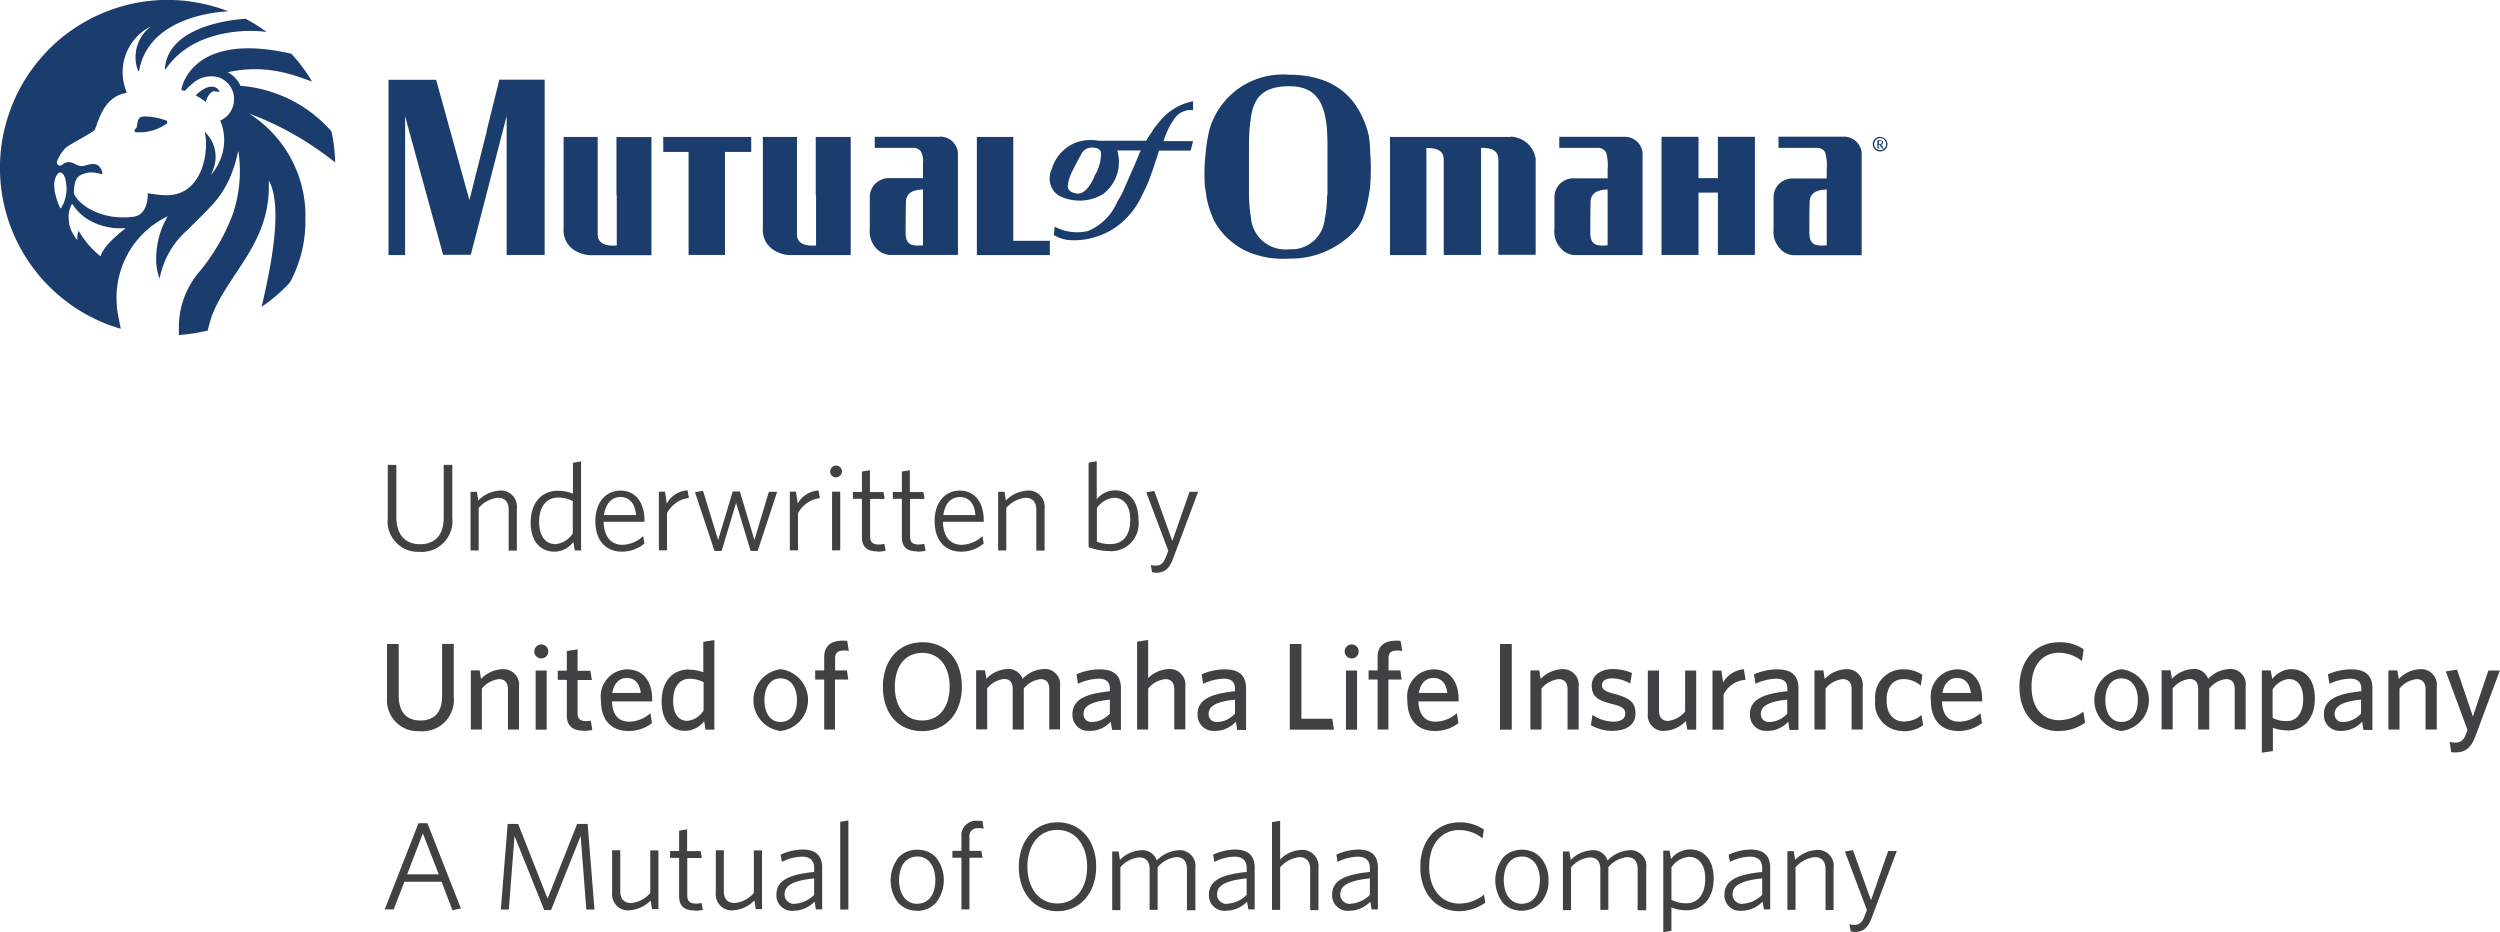 <svg xmlns="http://www.w3.org/2000/svg" id="Layer_2" width="171.62" height="64" data-name="Layer 2"><defs><style>.cls-1,.cls-2{fill:#1a3d6d;stroke-width:0}.cls-2{fill:#414042}</style></defs><g id="Layer_1-2" data-name="Layer 1"><g><path d="M28.81 37.88a2.064 2.064 0 0 1-1.62-.64 2.15 2.15 0 0 1-.47-.76c-.1-.28-.13-.59-.1-.89v-3.68h.59v3.61c0 1.09.54 1.84 1.62 1.84s1.63-.69 1.63-1.81v-3.64h.59v3.64c.03.31 0 .61-.1.9a2.128 2.128 0 0 1-1.22 1.29c-.29.11-.59.16-.9.15ZM34.92 37.78V35c0-.52-.24-.83-.75-.83-.51.06-.98.31-1.31.7v2.92h-.56v-4.03h.44l.09.6c.38-.4.9-.64 1.45-.68.17-.02.33 0 .49.06s.3.15.41.27c.12.12.2.26.25.42.05.16.07.33.05.49v2.88h-.57ZM38.28 33.69c.36 0 .72.06 1.05.2v-2.12l.56-.1v6.12h-.43l-.1-.59c-.15.21-.34.37-.57.49-.23.12-.47.18-.73.18-.89 0-1.63-.63-1.63-1.99 0-1.48.86-2.19 1.85-2.19Zm-.17 3.67a1.658 1.658 0 0 0 1.21-.73V34.4c-.32-.17-.67-.25-1.03-.24-.72 0-1.28.55-1.28 1.68 0 .98.46 1.51 1.1 1.51ZM42.69 37.87c-1.06 0-1.82-.72-1.82-2.1 0-1.3.73-2.09 1.73-2.09 1.09 0 1.64.9 1.64 2.02v.12h-2.8c.02.99.48 1.58 1.3 1.58.53-.02 1.03-.23 1.41-.6l.09.51c-.43.36-.98.56-1.54.56Zm-1.23-2.51h2.2c-.05-.73-.41-1.24-1.06-1.24-.59 0-1.03.44-1.14 1.24ZM45.79 35.25v2.53h-.56v-4.03h.42l.12.82a1.754 1.754 0 0 1 1.43-.91l.09.53c-.32.03-.63.15-.89.34-.26.19-.48.43-.62.72ZM52.02 37.82h-.49l-1-3.3-.99 3.3h-.49l-1.34-4.03.55-.1 1.04 3.38 1-3.33h.49l1 3.33.99-3.31h.57l-1.34 4.07ZM54.78 35.25v2.53h-.56v-4.03h.42l.12.82c.14-.26.35-.48.6-.63.25-.16.53-.25.83-.27l.09.53c-.32.03-.63.15-.89.34-.26.19-.48.43-.62.72ZM57.4 32.78c-.11 0-.21-.04-.29-.12s-.12-.18-.12-.29.04-.21.12-.29a.4.4 0 0 1 .57 0c.07.08.12.18.12.28 0 .05 0 .11-.03.15a.38.38 0 0 1-.09.13.38.38 0 0 1-.28.12Zm-.28 5v-4.03h.56v4.03h-.56ZM60.22 37.85c-.63 0-1.05-.25-1.05-.98v-2.63h-.62v-.47h.62v-1.4l.55-.09v1.5h.93l.08.47h-1v2.54c0 .41.16.59.6.59.13 0 .25-.02.38-.04l.09.47c-.18.04-.37.06-.56.06ZM62.96 37.85c-.63 0-1.05-.25-1.05-.98v-2.63h-.62v-.47h.62v-1.4l.55-.09v1.5h.93l.08.47h-1v2.54c0 .41.16.59.6.59.13 0 .25-.02.38-.04l.09.47c-.18.04-.37.06-.56.06ZM65.98 37.87c-1.06 0-1.82-.72-1.82-2.1 0-1.3.73-2.09 1.73-2.09 1.09 0 1.64.9 1.64 2.02v.12h-2.8c.02.99.48 1.58 1.3 1.58.53-.02 1.03-.23 1.41-.6l.09.51c-.43.36-.98.56-1.54.56Zm-1.22-2.51h2.2c-.05-.73-.41-1.24-1.06-1.24-.6 0-1.04.44-1.14 1.24ZM71.14 37.78V35c0-.52-.24-.83-.75-.83-.51.06-.98.31-1.31.7v2.92h-.56v-4.03h.44l.09.6c.38-.4.9-.64 1.45-.68.17-.02.33 0 .49.06.16.06.3.15.41.27.12.12.2.26.26.42.05.16.07.33.05.49v2.88h-.57ZM76.2 37.83c-.5 0-1-.09-1.47-.27v-5.8l.56-.1v2.61c.15-.19.34-.34.55-.44.21-.11.45-.16.69-.17.88 0 1.62.64 1.62 1.99.04.28.02.56-.06.83-.08.27-.22.52-.4.73-.19.21-.42.37-.67.48-.26.11-.54.16-.82.15Zm.28-3.66c-.24.02-.47.1-.67.22-.2.12-.38.29-.51.48v2.32c.3.11.61.17.93.16.8 0 1.36-.52 1.36-1.67 0-.98-.46-1.51-1.11-1.51ZM79.09 39.29l-.09-.5c.11.02.21.04.32.04.35 0 .55-.15.72-.6l.16-.42-1.51-4.01.55-.1 1.24 3.44 1.18-3.38h.59l-1.71 4.56c-.28.78-.64 1-1.21 1-.09 0-.17-.03-.24-.04ZM28.84 50.19c-.31.02-.62-.02-.91-.13-.29-.11-.55-.28-.77-.51a2.04 2.04 0 0 1-.48-.78c-.1-.29-.14-.61-.11-.91v-3.65h.8v3.55c0 1.02.46 1.7 1.48 1.7s1.5-.62 1.5-1.68V44.2h.8v3.62c.03.31 0 .63-.11.93a2.138 2.138 0 0 1-1.27 1.31c-.3.11-.61.16-.93.14ZM34.87 50.09v-2.77c0-.42-.18-.7-.62-.7-.23.03-.45.1-.65.21-.2.11-.38.26-.52.44v2.81h-.76v-4.06h.61l.09.59c.38-.4.89-.64 1.44-.67a1.072 1.072 0 0 1 .87.32 1.042 1.042 0 0 1 .3.87v2.95h-.76ZM37.16 45.2a.476.476 0 0 1-.48-.48.476.476 0 0 1 .48-.48.476.476 0 0 1 .48.48.476.476 0 0 1-.48.48Zm-.39 4.89v-4.06h.76v4.06h-.76ZM40.09 50.16c-.72 0-1.18-.26-1.18-1.07v-2.42h-.62v-.63h.62v-1.35l.74-.11v1.47h.88l.1.63h-.98v2.28c0 .33.13.54.56.54.12 0 .23 0 .35-.03l.1.64c-.19.04-.38.06-.57.06ZM43.13 50.18c-1.06 0-1.88-.63-1.88-2.13-.03-.26-.01-.52.06-.77.07-.25.2-.48.37-.68.17-.2.38-.36.61-.47.23-.11.49-.17.75-.18 1.18 0 1.73.91 1.73 2.04v.16h-2.76c.04.95.47 1.39 1.18 1.39.54-.01 1.06-.22 1.46-.58l.11.68a2.6 2.6 0 0 1-1.63.54Zm-1.1-2.61h1.96c-.09-.65-.39-1.03-.98-1.03-.46 0-.86.34-.98 1.03ZM47.26 45.97c.35 0 .7.06 1.02.18v-2.09l.76-.12v6.15h-.61l-.09-.59c-.15.21-.35.37-.58.49-.23.12-.48.18-.74.18-.88 0-1.6-.63-1.6-2.01 0-1.49.85-2.2 1.84-2.2Zm-.12 3.52c.24-.02.47-.09.67-.22.2-.13.37-.3.49-.5v-1.94c-.3-.16-.65-.24-.99-.23-.63 0-1.1.52-1.1 1.52 0 .9.39 1.36.94 1.36ZM53.58 50.18a2.133 2.133 0 0 1-1.86-2.12c0-.52.19-1.02.53-1.41.34-.39.82-.64 1.33-.71a2.13 2.13 0 0 1 1.89 2.12 2.13 2.13 0 0 1-1.89 2.12Zm0-3.61c-.73 0-1.1.63-1.1 1.5s.39 1.49 1.1 1.49c.75 0 1.13-.63 1.13-1.49s-.4-1.5-1.13-1.5ZM57.89 44.66c-.35 0-.56.14-.56.52v.84h.81l.09.63h-.91v3.43h-.74v-3.43h-.62v-.63h.62v-.92c0-.81.54-1.12 1.26-1.12.12 0 .22 0 .32.02l.11.69c-.13-.03-.26-.04-.4-.04ZM63.31 50.19c-1.66 0-2.7-1.23-2.7-3.04s1.06-3.06 2.72-3.06 2.7 1.23 2.7 3.04-1.06 3.06-2.72 3.06Zm0-5.37c-1.16 0-1.88.9-1.88 2.32s.73 2.32 1.88 2.32 1.88-.9 1.88-2.32-.73-2.32-1.88-2.32ZM72.03 50.09v-2.77c0-.42-.15-.7-.6-.7-.23.03-.44.1-.64.21-.2.11-.37.26-.51.44v2.81h-.76v-2.77c0-.42-.15-.7-.6-.7-.23.03-.44.1-.64.21-.2.11-.37.26-.51.44v2.81h-.76v-4.06h.61l.09.59c.37-.4.88-.64 1.42-.67.23-.03.46.03.65.15s.34.31.42.52c.37-.4.88-.64 1.43-.67a1.03 1.03 0 0 1 .86.32c.11.11.19.25.24.4s.06.31.04.47v2.95h-.76v.02ZM76.34 50.09l-.09-.55c-.18.2-.4.36-.65.47-.25.11-.51.17-.78.16-.16.01-.31 0-.46-.05-.15-.05-.28-.13-.4-.24-.11-.11-.2-.24-.26-.38-.06-.15-.08-.3-.08-.46 0-1.01.87-1.41 2.57-1.59v-.17c0-.51-.3-.69-.78-.69-.49.02-.97.14-1.41.35l-.1-.65c.5-.22 1.04-.34 1.58-.34.98 0 1.47.4 1.47 1.31v2.85h-.62Zm-.14-2.06c-1.5.14-1.82.55-1.82.98 0 .08.01.16.04.23s.08.14.13.19a.564.564 0 0 0 .43.13c.23 0 .46-.06.66-.16.21-.1.39-.24.55-.41v-.96ZM80.61 50.09v-2.77c0-.42-.18-.7-.62-.7-.23.03-.45.1-.65.21-.2.11-.38.26-.52.44v2.81h-.76v-6.03l.76-.12v2.62c.37-.37.86-.59 1.38-.62a1.072 1.072 0 0 1 .87.32 1.042 1.042 0 0 1 .3.87v2.95h-.76v.02ZM84.93 50.09l-.09-.55c-.18.2-.4.36-.65.47-.25.11-.51.17-.78.16-.16.01-.31 0-.46-.05-.15-.05-.28-.13-.4-.24-.11-.11-.2-.24-.26-.38-.06-.15-.08-.3-.08-.46 0-1.01.87-1.41 2.57-1.59v-.17c0-.51-.3-.69-.78-.69-.49.02-.97.14-1.41.35l-.1-.65c.5-.22 1.04-.34 1.58-.34.98 0 1.47.4 1.47 1.31v2.85h-.62Zm-.14-2.06c-1.5.14-1.82.55-1.82.98 0 .08.01.16.04.23s.08.14.13.19a.564.564 0 0 0 .43.13c.23 0 .46-.06.66-.16.21-.1.39-.24.55-.41v-.96ZM88.54 50.09v-5.88h.8v5.13h2.12l.11.75h-3.04ZM92.79 45.2a.476.476 0 0 1-.48-.48.476.476 0 0 1 .48-.48.476.476 0 0 1 .48.48.476.476 0 0 1-.48.48Zm-.39 4.89v-4.06h.76v4.06h-.76ZM95.88 44.66c-.35 0-.56.14-.56.52v.84h.81l.09.63h-.91v3.43h-.74v-3.43h-.62v-.63h.62v-.92c0-.81.54-1.12 1.26-1.12.12 0 .22 0 .32.02l.11.69c-.13-.02-.26-.04-.4-.04ZM98.49 50.18c-1.06 0-1.88-.63-1.88-2.13-.03-.26-.01-.52.06-.77s.2-.48.37-.68c.17-.2.38-.36.61-.47.23-.11.49-.17.75-.18 1.18 0 1.73.91 1.73 2.04v.16h-2.76c.04.95.47 1.39 1.18 1.39.54-.01 1.06-.22 1.46-.58l.11.68a2.6 2.6 0 0 1-1.63.54Zm-1.09-2.61h1.96c-.09-.65-.39-1.03-.98-1.03-.47 0-.87.34-.98 1.03ZM102.97 50.09v-5.88h.81v5.88h-.81ZM107.61 50.09v-2.77c0-.42-.18-.7-.62-.7-.23.03-.45.1-.65.21-.2.11-.38.26-.52.44v2.81h-.76v-4.06h.61l.09.59c.38-.4.89-.64 1.44-.67a1.072 1.072 0 0 1 .87.32 1.042 1.042 0 0 1 .3.87v2.95h-.76ZM110.7 50.18c-.52-.01-1.03-.14-1.49-.39l.11-.72c.42.3.92.46 1.43.47.52 0 .82-.2.82-.54 0-.38-.23-.51-.97-.69-.96-.24-1.33-.53-1.33-1.25 0-.64.55-1.13 1.43-1.13.46 0 .91.09 1.33.27l-.12.72c-.38-.22-.8-.34-1.24-.35-.46 0-.7.18-.7.47 0 .27.21.43.84.59 1 .26 1.46.55 1.46 1.33.02.73-.54 1.21-1.58 1.21ZM113.89 46.02v2.77c0 .42.18.7.62.7.23-.03.45-.1.65-.21.2-.11.38-.26.52-.44v-2.81h.76v4.06h-.61l-.1-.59c-.38.4-.89.64-1.44.67-.16.02-.32 0-.47-.06a.958.958 0 0 1-.4-.26 1.042 1.042 0 0 1-.3-.87v-2.95h.76ZM118.32 47.69v2.4h-.76v-4.06h.61l.12.82c.14-.26.35-.47.6-.63s.53-.25.82-.28l.12.73c-.32.02-.63.12-.89.3-.27.18-.48.42-.62.71ZM122.84 50.09l-.08-.55c-.18.2-.4.36-.65.47-.25.11-.51.17-.78.16-.16.01-.31 0-.46-.05-.15-.05-.28-.13-.4-.24-.11-.11-.2-.24-.26-.38-.06-.15-.08-.3-.08-.46 0-1.01.87-1.41 2.57-1.59v-.17c0-.51-.3-.69-.78-.69-.49.02-.97.14-1.41.35l-.1-.65c.5-.22 1.04-.34 1.58-.34.99 0 1.47.4 1.47 1.31v2.85h-.62Zm-.14-2.06c-1.5.14-1.82.55-1.82.98 0 .08.01.16.04.23s.08.14.13.19a.564.564 0 0 0 .43.13c.23 0 .46-.06.66-.16.21-.1.4-.24.55-.41v-.96ZM127.11 50.09v-2.77c0-.42-.18-.7-.62-.7-.23.03-.45.1-.65.21-.2.11-.38.26-.52.44v2.81h-.76v-4.06h.61l.09.59c.38-.4.89-.64 1.44-.67a1.072 1.072 0 0 1 .87.32 1.042 1.042 0 0 1 .3.87v2.95h-.76ZM130.63 50.18a1.903 1.903 0 0 1-1.43-.63c-.18-.2-.31-.44-.4-.69-.08-.26-.1-.53-.07-.79-.03-.27 0-.54.08-.8s.22-.5.41-.7.41-.36.66-.47c.25-.11.52-.16.79-.15.46-.01.91.12 1.3.38l-.11.74c-.33-.29-.75-.45-1.19-.45-.7 0-1.16.51-1.16 1.45 0 .98.51 1.46 1.19 1.46.45 0 .88-.16 1.21-.45l.11.7c-.4.29-.89.44-1.39.42ZM134.43 50.18c-1.06 0-1.88-.63-1.88-2.13-.03-.26-.01-.52.06-.77.07-.25.2-.48.37-.68.17-.2.38-.36.61-.47.24-.11.49-.17.75-.18 1.18 0 1.73.91 1.73 2.04v.16h-2.76c.04.95.47 1.39 1.18 1.39.54-.01 1.06-.22 1.46-.58l.11.68a2.6 2.6 0 0 1-1.63.54Zm-1.09-2.61h1.96c-.09-.65-.39-1.03-.97-1.03-.46 0-.87.34-.99 1.03ZM141.35 50.19c-1.66 0-2.72-1.23-2.72-3.04s1.08-3.06 2.74-3.06c.59-.02 1.17.15 1.67.48l-.12.81c-.44-.36-.99-.56-1.56-.57-1.19 0-1.9.9-1.9 2.32s.72 2.31 1.9 2.31c.6-.01 1.18-.22 1.66-.59l.12.76c-.52.37-1.14.57-1.78.57ZM145.63 50.18a2.133 2.133 0 0 1-1.86-2.12c0-.52.19-1.02.53-1.41.34-.39.82-.64 1.33-.71a2.13 2.13 0 0 1 1.89 2.12 2.13 2.13 0 0 1-1.89 2.12Zm0-3.61c-.73 0-1.1.63-1.1 1.5s.39 1.49 1.1 1.49c.75 0 1.13-.63 1.13-1.49s-.4-1.5-1.13-1.5ZM153.41 50.09v-2.77c0-.42-.15-.7-.6-.7a1.725 1.725 0 0 0-1.15.65v2.81h-.76v-2.77c0-.42-.15-.7-.6-.7-.23.03-.44.1-.64.21-.2.11-.37.26-.51.44v2.81h-.76v-4.06h.61l.1.59c.37-.4.88-.64 1.42-.67.23-.03.46.03.65.15s.34.31.42.52c.37-.4.88-.64 1.43-.67a1.03 1.03 0 0 1 .86.32c.11.11.19.25.24.4.05.15.06.31.04.47v2.95h-.76v.02ZM157.05 50.14c-.35 0-.7-.06-1.02-.18v1.6l-.76.11v-5.65h.61l.1.59c.16-.2.36-.37.59-.49.23-.12.48-.18.74-.18.88 0 1.6.64 1.6 2.01 0 1.48-.86 2.2-1.85 2.2Zm.11-3.53a1.4 1.4 0 0 0-.66.22c-.2.13-.37.3-.49.5v1.95c.3.16.64.23.99.22.64 0 1.11-.52 1.11-1.52 0-.88-.39-1.36-.95-1.36ZM162.24 50.09l-.08-.55c-.18.2-.4.36-.65.47-.25.11-.51.17-.78.16-.15.01-.31 0-.46-.05-.15-.05-.28-.13-.4-.24-.11-.11-.2-.24-.26-.38-.06-.15-.08-.3-.08-.46 0-1.01.87-1.41 2.57-1.59v-.17c0-.51-.3-.69-.78-.69-.49.02-.97.14-1.41.35l-.1-.65c.5-.22 1.04-.34 1.58-.34.99 0 1.47.4 1.47 1.31v2.85h-.62Zm-.15-2.06c-1.5.14-1.82.55-1.82.98 0 .08.01.16.04.23s.08.14.13.19.13.09.2.11c.07.02.15.03.23.02.23 0 .46-.06.66-.16.21-.1.39-.24.55-.41v-.96ZM166.51 50.09v-2.77c0-.42-.18-.7-.62-.7-.23.03-.45.1-.65.21-.2.11-.38.26-.52.44v2.81h-.76v-4.06h.61l.1.59c.38-.4.89-.64 1.44-.67a1.072 1.072 0 0 1 .87.32 1.042 1.042 0 0 1 .3.87v2.95h-.76ZM168.27 51.61l-.11-.69c.13.04.26.06.4.06.34 0 .57-.16.73-.6l.1-.27-1.49-4.02.77-.12 1.09 3.22 1.06-3.16h.79l-1.67 4.49c-.33.9-.78 1.13-1.37 1.13-.1.01-.2 0-.3-.02ZM30.32 60.53h-2.56l-.73 1.9h-.62l2.32-5.92h.61l2.3 5.85-.58.13-.75-1.97Zm-2.37-.51h2.17l-1.09-2.81-1.08 2.81ZM40.25 62.44l-.39-5.05-2.03 5.08h-.47l-2.04-5.08-.39 5.05h-.55l.47-5.88h.72l2.02 5.13 2.03-5.13h.72l.47 5.88h-.57ZM42.58 58.4v2.77c0 .52.24.82.75.82.51-.05.98-.3 1.31-.69v-2.92h.56v4.03h-.44l-.09-.6c-.38.4-.9.64-1.45.68-.17.02-.33 0-.49-.06-.16-.06-.3-.15-.41-.27s-.2-.26-.25-.42c-.05-.16-.07-.33-.05-.49v-2.88h.57ZM47.67 62.5c-.63 0-1.05-.25-1.05-.98v-2.63H46v-.47h.62v-1.4l.55-.09v1.5h.93l.08.47h-1v2.54c0 .41.16.59.6.59.13 0 .25-.02.38-.04l.09.47c-.18.04-.37.06-.56.06ZM49.69 58.4v2.77c0 .52.24.82.75.82.51-.05.98-.3 1.31-.69v-2.92h.56v4.03h-.43l-.09-.6c-.38.4-.9.64-1.45.68-.17.02-.33 0-.49-.06-.16-.06-.3-.15-.41-.27-.12-.12-.2-.26-.25-.42-.05-.16-.07-.33-.05-.49v-2.88h.56ZM56.01 62.44l-.09-.54c-.38.38-.88.61-1.42.62-.15.02-.31 0-.46-.04-.15-.05-.28-.13-.4-.23-.11-.1-.2-.23-.26-.37a.999.999 0 0 1-.08-.45c0-.95.77-1.39 2.59-1.57v-.27c0-.55-.32-.78-.83-.78-.49.01-.96.14-1.39.36l-.08-.5c.47-.22.98-.34 1.5-.35.9 0 1.35.41 1.35 1.24v2.87h-.43Zm-.12-2.14c-1.58.16-2.03.55-2.03 1.09 0 .09.01.18.05.27.04.09.09.16.16.22s.15.11.24.14a.5.5 0 0 0 .27.02c.49-.04.96-.25 1.31-.61v-1.14ZM57.68 62.44v-6.02l.56-.1v6.12h-.56ZM62.96 62.52c-.24 0-.48-.04-.71-.13-.22-.09-.42-.24-.59-.41a2.56 2.56 0 0 1-.52-1.55c0-.56.19-1.1.53-1.55.16-.18.36-.32.58-.41.22-.09.46-.14.7-.14.25 0 .49.04.72.13.23.09.43.24.6.42.34.44.53.99.52 1.55 0 .56-.19 1.1-.54 1.55-.17.18-.37.32-.59.41-.22.09-.46.14-.71.14Zm0-3.72c-.18 0-.35.04-.51.11-.15.08-.29.19-.39.32-.12.15-.2.33-.25.51a2.591 2.591 0 0 0 0 1.35c.05.18.14.36.25.51.1.14.24.25.4.33.16.08.33.12.5.11.18 0 .35-.04.52-.11.15-.08.29-.19.39-.32.12-.15.2-.33.25-.51.12-.44.12-.91 0-1.35-.05-.19-.14-.36-.25-.51-.1-.14-.24-.25-.39-.33-.16-.08-.34-.12-.52-.11ZM67.16 56.86c-.08-.01-.17 0-.25.02-.08.03-.15.07-.21.13s-.1.13-.13.22c-.03.08-.03.17-.02.25v.93h.82l.08.47h-.9v3.55H66v-3.55h-.62v-.47H66v-.98c-.01-.15 0-.3.06-.44.05-.14.14-.27.25-.37.11-.1.24-.18.39-.23.14-.05.3-.06.45-.04.1 0 .2 0 .29.02l.09.52c-.11-.03-.23-.04-.35-.04ZM72.58 62.55c-1.57 0-2.64-1.24-2.64-3.04s1.09-3.06 2.66-3.06 2.65 1.24 2.65 3.04-1.09 3.06-2.67 3.06Zm0-5.58c-1.23 0-2.05 1.02-2.05 2.52s.81 2.53 2.05 2.53 2.05-1.02 2.05-2.52-.82-2.53-2.05-2.53ZM81.48 62.44v-2.77c0-.52-.22-.83-.73-.83-.5.06-.96.3-1.28.69v2.93h-.55v-2.77c0-.52-.22-.83-.73-.83-.5.05-.96.3-1.28.68v2.94h-.56v-4.03h.44l.09.58c.38-.39.88-.62 1.42-.66.24-.03.48.02.68.15.2.13.35.32.43.55.38-.41.91-.66 1.47-.7.16-.02.33 0 .48.06s.29.15.41.27c.11.12.2.26.25.42.05.16.06.32.04.48v2.89h-.58v-.02ZM85.7 62.44l-.09-.54c-.37.38-.88.61-1.42.62-.15.02-.31 0-.46-.04-.15-.05-.28-.13-.4-.23-.11-.1-.2-.23-.26-.37a.999.999 0 0 1-.08-.45c0-.95.77-1.39 2.59-1.57v-.27c0-.55-.32-.78-.83-.78-.49.01-.96.14-1.39.36l-.08-.5c.47-.22.98-.34 1.5-.35.9 0 1.35.41 1.35 1.24v2.87h-.43Zm-.12-2.14c-1.58.16-2.03.55-2.03 1.09 0 .09.01.18.05.27.04.09.09.16.16.22s.15.11.24.14a.5.5 0 0 0 .27.02c.49-.04.96-.25 1.31-.61v-1.14ZM89.94 62.44v-2.77c0-.52-.24-.83-.75-.83-.51.06-.98.31-1.31.7v2.92h-.56v-6.02l.56-.1V59c.38-.39.88-.62 1.42-.65.16-.02.33 0 .49.06.16.06.3.15.41.27.12.12.2.26.26.42.05.16.07.32.05.49v2.89h-.57ZM94.16 62.44l-.09-.54c-.37.38-.88.61-1.42.62-.15.02-.31 0-.46-.04-.15-.05-.28-.13-.4-.23-.11-.1-.2-.23-.26-.37a.999.999 0 0 1-.08-.45c0-.95.77-1.39 2.59-1.57v-.27c0-.55-.32-.78-.83-.78-.49.01-.96.14-1.39.36l-.08-.5c.47-.22.98-.34 1.5-.35.9 0 1.35.41 1.35 1.24v2.87h-.43Zm-.12-2.14c-1.58.16-2.03.55-2.03 1.09 0 .09.01.18.05.27.04.09.09.16.16.22s.15.11.24.14a.5.5 0 0 0 .27.02c.49-.04.96-.25 1.31-.61v-1.14ZM100.17 62.55c-1.59 0-2.67-1.23-2.67-3.04s1.09-3.06 2.71-3.06c.59 0 1.17.17 1.66.5l-.1.6c-.45-.36-1-.56-1.57-.57-1.3 0-2.09 1.02-2.09 2.52s.81 2.53 2.09 2.53c.61-.01 1.2-.23 1.68-.62l.08.56c-.52.37-1.15.57-1.79.58ZM104.47 62.52c-.24 0-.48-.04-.71-.13s-.42-.24-.59-.41a2.56 2.56 0 0 1-.52-1.55c0-.56.19-1.1.53-1.55.16-.18.36-.32.58-.41a1.902 1.902 0 0 1 1.41-.01c.23.09.43.24.6.42.36.43.55.99.53 1.55.03.56-.17 1.11-.53 1.54-.17.18-.37.32-.6.41-.22.09-.47.14-.71.14Zm0-3.72c-.18 0-.35.04-.51.11-.15.08-.29.19-.39.32-.12.15-.2.33-.25.51a2.591 2.591 0 0 0 0 1.35c.05.18.14.36.25.51.1.14.24.25.4.33.16.08.33.12.5.11.18 0 .35-.04.51-.11.15-.08.29-.19.39-.32.12-.15.2-.33.25-.51.06-.22.09-.45.09-.68 0-.23-.02-.45-.09-.67-.05-.19-.14-.36-.25-.51-.11-.14-.24-.25-.4-.33-.16-.08-.34-.12-.52-.11ZM112.42 62.44v-2.77c0-.52-.22-.83-.73-.83-.5.06-.96.3-1.28.69v2.93h-.55v-2.77c0-.52-.22-.83-.73-.83-.5.05-.96.3-1.28.68v2.94h-.56v-4.03h.44l.1.58c.38-.39.88-.62 1.42-.66.24-.03.48.02.68.15.2.13.35.32.43.55.38-.41.91-.66 1.47-.7.16-.02.33 0 .48.06s.29.15.41.27c.11.12.2.26.25.42.05.16.06.32.04.48v2.89h-.58v-.02ZM115.79 62.49c-.36 0-.72-.06-1.05-.2v1.61l-.56.09v-5.6h.43l.1.58c.15-.2.35-.37.58-.48.23-.11.47-.18.73-.18.88 0 1.62.64 1.62 1.99 0 1.48-.86 2.19-1.85 2.19Zm.16-3.67c-.24.02-.48.1-.69.22-.21.13-.39.3-.52.5v2.23c.32.16.67.24 1.03.24.72 0 1.29-.55 1.29-1.68.01-.98-.46-1.51-1.11-1.51ZM121.09 62.44l-.09-.54c-.38.38-.88.61-1.42.62-.15.02-.31 0-.46-.04-.15-.05-.28-.13-.4-.23-.11-.1-.2-.23-.26-.37a.999.999 0 0 1-.08-.45c0-.95.77-1.39 2.59-1.57v-.27c0-.55-.32-.78-.83-.78-.49.01-.96.14-1.39.36l-.08-.5c.47-.22.98-.34 1.5-.35.9 0 1.35.41 1.35 1.24v2.87h-.43Zm-.12-2.14c-1.58.16-2.03.55-2.03 1.09 0 .09.01.18.05.27.04.09.09.16.16.22s.15.11.24.14a.5.5 0 0 0 .27.02c.49-.04.96-.25 1.31-.61v-1.14ZM125.32 62.44v-2.77c0-.52-.24-.83-.75-.83-.51.06-.98.31-1.31.7v2.92h-.56v-4.03h.44l.09.6c.38-.4.9-.64 1.45-.68.17-.02.33 0 .49.06.16.06.3.15.41.27.12.12.2.26.25.42s.07.33.04.49v2.88h-.57ZM127.05 63.95l-.09-.5c.11.02.21.04.32.04.35 0 .55-.15.72-.6l.16-.42-1.51-4.01.55-.1 1.24 3.44 1.18-3.38h.59l-1.71 4.56c-.28.78-.64 1-1.21 1-.08-.02-.16-.03-.24-.04Z" class="cls-2"/><path d="M9.87 8c-.08 0-.16.01-.23.05s-.12.11-.15.18c-.12.28-.02.5-.2.62-.09.06-.06.23.05.23.74.05 1.48-.15 2.08-.58.02-.01.04-.03.05-.06.01-.02.01-.05.01-.07 0-.02-.01-.05-.03-.07-.02-.02-.04-.03-.06-.04-.49-.17-1-.27-1.52-.27Z" class="cls-1"/><path d="M20.97 14.83c0-1.4-.35-2.78-1.03-4.01a8.368 8.368 0 0 0-2.83-3.02c2.13.79 4.12 1.93 5.9 3.35-.02-.72-.1-1.44-.26-2.14a9.297 9.297 0 0 0-6.24-3.12c-.18-.4-.49-.73-.88-.93.62-.14 1.26-.21 1.89-.21.86 0 1.72.14 2.55.39.54.16 1.25.42 1.35.46-.4-.69-.88-1.33-1.42-1.91-6.9-1.59-7.54 2.41-7.54 2.41v.06s.01.02.02.03c0 0 .02.01.03.01l.12.03h.06c.02 0 .03-.02.05-.04.14-.16.3-.31.47-.45a1.89 1.89 0 0 1 1.89-.4 1.594 1.594 0 0 1 .97 1.45c0 .31-.08.61-.25.88-.16.26-.4.47-.68.6l-.03.02c.03.05.05.11.08.17.13.38.2.78.2 1.18-.01.86-.33 1.7-.9 2.35 0-.03.07-.15.12-.29.19-.45.24-.95.14-1.42-.1-.48-.35-.91-.71-1.25.33 1.09-.02 4.41-2.64 4.37-.42-.01-.84-.06-1.26-.14 0 0 .09 1.42-.92 1.61-.29.04-.59.06-.89.05a4.62 4.62 0 0 1-2.39-.7c-.63-.43-.88-.86-.87-1.01.03-1.07.33-1.19.92-1.35.32-.05.64-.01.95.09h.04c.01 0 .03-.01.03-.02s.02-.02.02-.04v-.04c-.05-.18-.14-.34-.27-.48a.671.671 0 0 0-.48-.1c-.25 0-.45.14-.69.13-.38-.02-.5-.27-.89-.27-.34 0-.38.23-.6.24-.1 0-.23-.16-.19-.27.13-.37.35-.71.63-.98.53-.37 1.41-.79 1.92-1.16.2-.14.45-2.1 1.95-2.52.12-.04.18-.02.28-.09 0 0 .02-.03 0-.04a3.52 3.52 0 0 1 1.67-4.5c-.46.35-.79.83-.95 1.38-.16.55-.14 1.14.07 1.67 0 .03.07.03.07 0C10.18 1.32 14.5.83 15.68.78c-1.45-.56-3-.83-4.55-.78-1.55.05-3.08.42-4.49 1.08-1.41.66-2.67 1.59-3.7 2.75A11.455 11.455 0 0 0 .61 7.82a11.482 11.482 0 0 0 .69 9.02c.72 1.38 1.71 2.6 2.91 3.58 1.2.99 2.59 1.72 4.08 2.15l-.19-.98c-.07-.38-.1-.77-.1-1.16 0-1.17.33-2.31.95-3.3.62-.99 1.51-1.78 2.56-2.28-.52.89-.79 1.9-.79 2.93 0 .46.07.92.24 1.35.24-1.3.92-2.48 1.91-3.34.58-.6 1.18-1.13 1.89-1.94.53-.63.94-1.35 1.21-2.13.08-.21.15-.44.21-.65l.09-.34c.03-.11.06-.34.09-.34.03.13.05.27.06.41 0 .11.03.29.03.41.07 1.13-.08 2.27-.42 3.35-.03.09-.06.17-.09.25-.55 1.42-1.32 2.74-2.3 3.9a5.838 5.838 0 0 0-1.36 3.65V23a12 12 0 0 0 1.98-.31c.07-.33.27-.97.27-.97 1.1-2.94 4.09-5.06 3.92-9.24 0-.03.03-.04.05 0 .79 1.54.28 4.84-.25 7.28-.09.45-.2.91-.29 1.3.71-.48 1.37-1.04 1.95-1.68a8.856 8.856 0 0 0 1.05-4.54Zm-16.64-.8c-.06.1-.12.27-.17.27s-.14-.29-.2-.44c-.05-.12-.09-.25-.12-.38-.06-.2-.1-.41-.11-.62-.03-.29.02-.59.17-.84 0-.02.14-.19.23-.18.36.03.44.76.44 1.24-.03.32-.1.64-.23.94Zm4.27 1.66c-1.65 1.27-1.69 1.92-1.69 1.91a6.087 6.087 0 0 1-1.51-1.76c-.07.18-.11.37-.09.57 0 .03 0 .08-.05.02-.07-.09-.13-.18-.18-.27a2.31 2.31 0 0 1-.32-.74c-.03-.21-.05-.42-.05-.63.02-.28.1-.56.24-.8.35.54.83.97 1.41 1.25.7.34 1.48.48 2.25.42v.05ZM69.56 13.41V9.4h-2.5v8.11h5.01v-.98h-2.51v-3.12ZM45.53 10.43h1.74v7.07h2.5v-7.07h1.8V9.4h-6.04v1.03ZM42.34 13.4v3.45c-.71.06-1.31-.11-1.31-.76V9.4h-2.34v6.26c-.03.34.05.68.22.98.17.29.44.53.75.66.27.13.57.21.87.22h4.19V9.41h-2.4v4.01ZM64.51 9.39h-4.46v.76h2.72c.1.01.2.05.29.1.09.06.16.14.2.23.1.24.13.5.1.76v.99h-2.45c-.34.03-.66.19-.89.45-.22.26-.33.6-.31.95v2.07c-.03.3.01.61.14.89.12.28.32.52.57.69.23.15.49.23.77.22h4.57v-7.02c-.03-.31-.18-.59-.41-.8-.23-.2-.54-.31-.84-.3Zm-1.15 7.45c-.71.06-1.15 0-1.19-.76 0 0 0-1.17.02-2.23.02-.65.57-.83 1.17-.84v3.83ZM56.02 13.41v3.44c-.71.06-1.31-.11-1.31-.76V9.4h-2.34v6.26c-.03.34.05.68.22.97.18.29.44.52.75.66.27.13.57.21.87.22h4.19V9.4H56v4.01ZM103.72 9.4h-8.3v8.11h2.5v-7.35c.71 0 1.19.16 1.19.81v6.53h2.56v-7.35c.71 0 1.19.16 1.19.81v6.53h2.56v-6.6c-.07-.41-.27-.78-.58-1.06-.31-.27-.7-.43-1.12-.45ZM93.99 9.39c-.04-.13-.08-.27-.11-.42-.07-.25-.16-.49-.27-.73-.87-2.12-2.67-3.11-5.11-3.11-1.09-.09-2.17.16-3.11.71a5.233 5.233 0 0 0-2.38 3.12c0 .03 0 .06-.02.09-.1.47-.18.94-.22 1.42-.09.76-.11 1.52-.06 2.28.03.22.07.43.09.63.07.45.19.9.36 1.33.05.1.08.22.13.33.5.99 1.33 1.77 2.34 2.23.91.39 1.9.55 2.89.48.84.02 1.68-.15 2.45-.48.84-.36 1.58-.9 2.18-1.58.15-.2.28-.42.38-.65.21-.53.35-1.08.44-1.65.04-.21.07-.43.09-.63.06-.76.06-1.52 0-2.28 0-.36-.03-.73-.09-1.09ZM91.1 13.4c0 .55-.05 1.11-.16 1.65-.06.59-.35 1.14-.8 1.52-.46.39-1.04.58-1.64.54-.62.07-1.24-.11-1.73-.49-.49-.39-.81-.95-.88-1.57a11.5 11.5 0 0 1-.15-1.65V10.49c0-.53 0-1.03.03-1.5.02-.26.04-.5.08-.73.16-1.47.76-2.34 2.67-2.34 1.69 0 2.28.98 2.5 2.34.04.24.07.48.08.73.03.47.03 1 .03 1.55v2.86ZM33.42 8.98l-1.11 4.42-.09.34-.09-.34-1.22-4.42-.97-3.5h-3.27v12.03h1.14V7.97l.27 1 1.21 4.42 1.13 4.1h1.9l1.06-4.1 1.14-4.42.26-1v9.53h2.61V5.47h-3.11l-.87 3.5ZM79.13 8.98c-.16.22-.31.45-.44.68h-3.27c-.45-.08-.92-.06-1.36.06-.44.13-.83.37-1.16.7-.32.32-.56.72-.69 1.16-.12.25-.17.53-.15.81.03.28.13.54.31.76.09.09.18.18.28.26.45.24.95.36 1.46.36s1.01-.12 1.46-.36c.06-.03.1-.06.15-.09.43-.32.75-.76.93-1.26.18-.5.21-1.05.09-1.57-.02-.05-.03-.11-.04-.16h1.63s-.08.1-.1.16c-.16.44-.6 1.42-.98 2.28-.08.22-.18.43-.29.63-.09.17-.18.32-.26.45-.38.91-1.11 1.63-2.02 2.01-.77.18-1.58.07-2.28-.3l-.06.58c.2.09.27.14.36.18.19.06.38.12.57.15.72.07 1.45-.02 2.14-.27.69-.24 1.31-.63 1.83-1.14a5.6 5.6 0 0 0 1.16-1.65c.09-.19.2-.4.3-.63.13-.26.23-.54.32-.81.27-.71.54-1.63.54-1.63h2.18l.16-.65h-2.02c.06-.23.15-.46.25-.68.11-.26.25-.5.41-.73.13-.24.33-.44.57-.57.24-.13.52-.18.79-.14v-.62c-.76.15-1.47.53-2.02 1.08-.28.3-.54.62-.78.96Zm-3.98 3.08c-.1.25-.22.49-.38.71-.27.38-.59.6-.98.49-.32-.09-.49-.22-.49-.49.03-.32.13-.64.27-.93.12-.27.71-1.36.71-1.36.12-.17.29-.28.49-.33.44-.07.77.06.81.33.01.56-.14 1.11-.44 1.58ZM111.5 9.39h-4.46v.76h2.72c.1.01.2.05.29.1.09.06.16.14.21.23.1.38.14.77.1 1.16v.6h-2.45c-.34.03-.66.19-.89.45-.22.26-.33.6-.31.95v2.07c-.03.3.01.61.14.89s.32.52.57.69c.23.15.49.23.77.22h4.57v-7.02c-.03-.31-.18-.59-.41-.8-.23-.2-.54-.31-.85-.3Zm-1.14 7.45c-.71.06-1.15 0-1.19-.76 0 0 0-1.17.02-2.23.02-.65.57-.83 1.17-.84v3.83ZM126.55 9.38h-4.46v.77h2.72c.1.01.2.05.29.1.09.06.16.14.2.23.1.38.14.77.1 1.16v.61h-2.45c-.34.03-.66.19-.89.45-.22.26-.33.6-.31.95v2.07c-.03.3.01.61.14.89s.32.52.57.69c.22.15.49.23.77.22h4.57v-7.04c-.03-.31-.18-.59-.41-.8-.23-.2-.54-.31-.85-.3Zm-1.15 7.46c-.71.06-1.15 0-1.19-.76 0 0-.01-1.17.02-2.23.02-.65.57-.83 1.17-.84v3.83ZM117.93 10.48v1.75h-1.33V9.39h-2.54v8.11h2.54v-4.28h1.33v4.28h2.54V9.39h-2.54v1.09ZM129.07 9.39c-.1 0-.2.03-.28.08-.08.06-.15.13-.19.23-.04.09-.05.19-.03.29a.51.51 0 0 0 .4.4c.1.02.2 0 .29-.03.09-.04.17-.1.23-.18.05-.08.08-.18.08-.28a.47.47 0 0 0-.15-.35.51.51 0 0 0-.35-.15Zm0 .91a.39.39 0 0 1-.23-.07.376.376 0 0 1-.15-.18.427.427 0 0 1 .09-.45c.06-.06.13-.1.21-.11.08-.02.16 0 .24.02.07.03.14.08.18.15.04.07.07.15.07.23 0 .05 0 .11-.03.16a.38.38 0 0 1-.09.13.38.38 0 0 1-.29.12Z" class="cls-1"/><path d="M129.19 9.77s0 .06-.03.08c-.03.02-.07.03-.11.03h-.06v-.19h.14c.03 0 .06.04.06.08Zm.12.4s-.07-.09-.09-.13a.134.134 0 0 0-.06-.07c-.01 0-.04-.05-.04-.05h.06c.02 0 .04-.02.05-.03.01-.01.03-.03.03-.05v-.06c0-.02 0-.04-.01-.06 0-.02-.02-.04-.04-.05a.203.203 0 0 0-.15-.04h-.18v.56h.09v-.25h.06c.03.06.07.11.11.16.02.02.04.05.05.09h.12ZM18.31 2.2c-.46-.34-.94-.64-1.45-.91-1.19.07-5.35.59-5.54 3.44 0 .04.03.06.05.03C13.23 1.98 17.11 2 18.31 2.2ZM14.76 6.28h.07c.16.03.28.07.2-.07-.47-.64-1.33.06-1.6.34.25.13.49.28.7.46.09-.45.4-.78.63-.75Z" class="cls-1"/></g></g></svg>